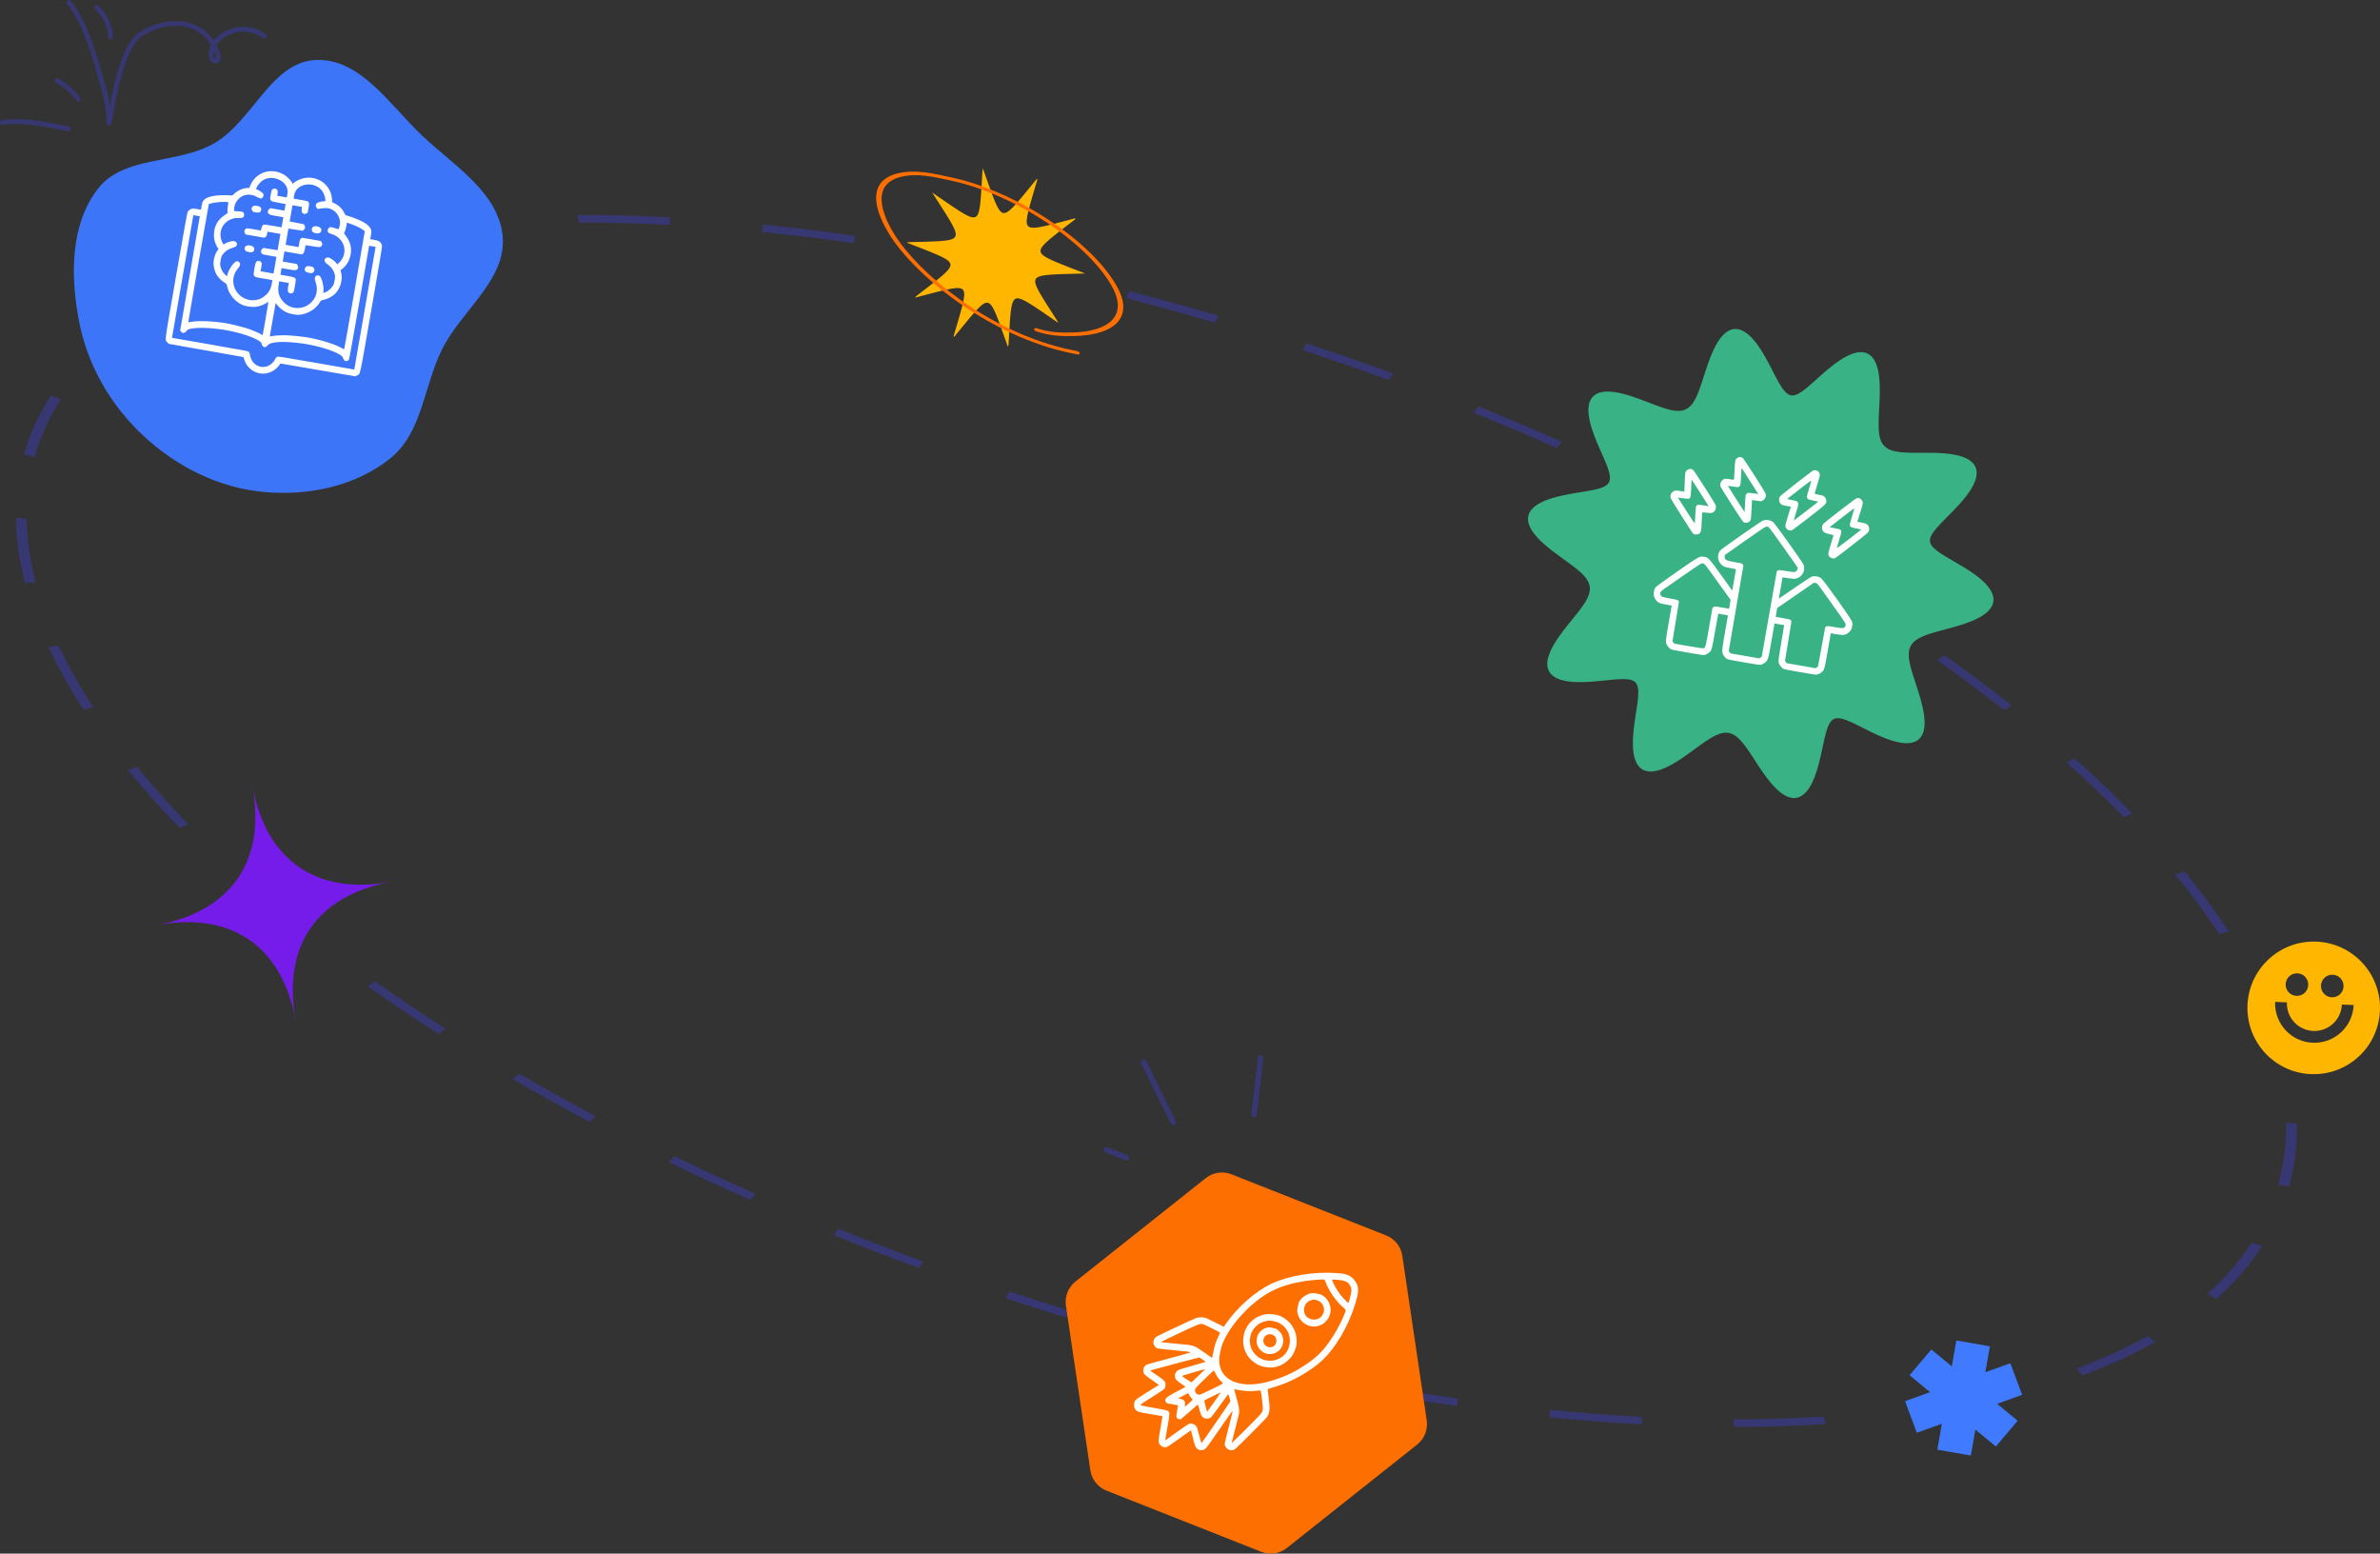 <?xml version="1.0" encoding="UTF-8" standalone="no"?>
<svg
   width="708.506"
   height="462.393"
   viewBox="0 0 708.506 462.393"
   fill="none"
   version="1.1"
   id="svg214"
   xmlns="http://www.w3.org/2000/svg">
  <rect x="0" y="0" width="708.506" height="462.393" fill="#333333" stroke="none"/>
  <path
     d="m 413.147,415.189 c -2.281,-0.396 -4.53,-0.788 -6.776,-1.2 l 0.409,-2.173 c 2.246,0.412 4.465,0.798 6.715,1.19 6.841,1.19 13.731,2.281 20.513,3.267 l -0.225,2.205 c -6.813,-0.991 -13.734,-2.088 -20.636,-3.289 z m -33.976,-6.731 c -8.925,-1.984 -17.976,-4.163 -26.939,-6.478 l 0.749,-2.114 c 8.902,2.304 17.921,4.478 26.789,6.431 z m 82.159,13.367 0.04,-2.238 c 9.235,0.938 18.448,1.635 27.351,2.105 l 0.179,2.254 c -8.968,-0.46 -18.239,-1.189 -27.57,-2.121 z m -135.692,-27.212 c -8.727,-2.576 -17.549,-5.341 -26.225,-8.209 l 1.05,-2.019 c 8.645,2.864 17.409,5.597 26.074,8.162 z m 190.754,30.08 -0.433,-2.254 c 9.206,0.005 18.241,-0.279 26.907,-0.821 l 0.722,2.24 c -8.767,0.568 -17.924,0.83 -27.196,0.835 z m -242.816,-47.273 c -4.268,-1.563 -8.618,-3.204 -12.871,-4.85 -4.196,-1.615 -8.384,-3.272 -12.477,-4.933 l 1.32,-1.928 c 4.065,1.635 8.254,3.291 12.418,4.901 4.254,1.646 8.546,3.256 12.814,4.818 z m 296.598,43.813 -1.044,-2.21 c 8.848,-1.223 17.347,-2.808 25.29,-4.663 l 1.405,2.143 c -8.043,1.881 -16.672,3.487 -25.651,4.73 z m -346.789,-64.09 c -8.195,-3.627 -16.362,-7.421 -24.267,-11.257 l 1.614,-1.79 c 7.878,3.809 15.986,7.571 24.119,11.187 z m -47.898,-23.244 c -7.788,-4.139 -15.49,-8.413 -22.869,-12.718 l 1.876,-1.659 c 7.352,4.278 14.996,8.521 22.757,12.634 z m 444.446,75.427 -1.808,-2.02 c 7.733,-2.84 14.874,-6.108 21.246,-9.704 l 2.221,1.833 c -6.479,3.663 -13.788,6.987 -21.659,9.891 z m -489.36,-101.583 c -7.255,-4.65 -14.362,-9.426 -21.088,-14.199 l 2.163,-1.48 c 6.698,4.747 13.747,9.491 20.944,14.11 z m 529.185,78.884 -2.653,-1.54 c 5.22,-4.638 9.629,-9.719 13.138,-15.107 l 0.17,-0.251 2.976,1.144 -0.174,0.271 c -3.562,5.509 -8.119,10.715 -13.457,15.483 z M 89.452,278.578 c -6.56,-5.176 -12.849,-10.457 -18.729,-15.709 l 2.437,-1.238 c 5.827,5.2 12.088,10.454 18.594,15.578 z m -35.962,-32.172 c -5.574,-5.739 -10.756,-11.539 -15.418,-17.227 l 2.761,-0.901 c 4.607,5.636 9.735,11.383 15.258,17.048 z m 627.921,106.83 -3.18,-0.704 c 0.569,-1.994 1.019,-4.031 1.376,-6.084 0.692,-3.979 1.003,-8.133 0.939,-12.33 l 3.252,0.285 c 0.08,4.287 -0.248,8.545 -0.959,12.629 -0.391,2.069 -0.883,4.163 -1.428,6.204 z M 24.852,211.191 c -4.083,-6.277 -7.596,-12.542 -10.443,-18.626 l 3.061,-0.439 c 2.827,6.016 6.293,12.186 10.298,18.364 z m 652.986,104.006 c -1.604,-6.106 -3.93,-12.444 -6.918,-18.812 l 3.06,-0.439 c 3.032,6.484 5.405,12.917 7.022,19.132 z M 7.421,173.417 c -1.709,-6.598 -2.614,-13.078 -2.708,-19.288 l 3.252,0.286 c 0.086,6.078 0.981,12.427 2.651,18.889 z m 653.199,104.604 c -3.809,-5.842 -8.201,-11.806 -13.072,-17.746 l 2.763,-0.922 c 4.923,6.014 9.365,12.052 13.225,17.967 z m -650.31,-142.015 -3.179,-0.704 c 1.737,-6.15 4.449,-12.065 8.018,-17.616 l 2.976,1.144 c -3.478,5.393 -6.103,11.173 -7.814,17.176 z m 621.949,107.216 c -5.279,-5.429 -11.023,-10.916 -17.101,-16.311 l 2.438,-1.238 c 6.101,5.442 11.9,10.983 17.233,16.464 z m -35.694,-31.889 c -6.309,-4.982 -12.998,-9.965 -19.867,-14.828 l 2.162,-1.48 c 6.927,4.895 13.671,9.931 20.007,14.939 z m -565.3,-107.631 -2.656,-1.519 c 5.224,-4.659 11.308,-8.973 18.105,-12.819 l 2.221,1.833 c -6.652,3.741 -12.591,7.951 -17.669,12.505 z m 524.489,78.693 c -7.058,-4.508 -14.435,-9.006 -21.899,-13.369 l 1.876,-1.659 c 7.526,4.373 14.961,8.904 22.046,13.438 z M 70.157,81.446 l -1.808,-2.019 c 7.431,-2.743 15.533,-5.152 24.078,-7.183 l 1.405,2.143 c -8.407,1.968 -16.379,4.358 -23.675,7.059 z M 511.064,156.407 c -7.615,-4.043 -15.521,-8.051 -23.484,-11.918 l 1.613,-1.791 c 7.994,3.872 15.958,7.912 23.631,11.987 z m -47.608,-23.085 c -8.075,-3.585 -16.388,-7.081 -24.723,-10.452 l 1.319,-1.928 c 8.366,3.376 16.737,6.904 24.844,10.494 z m -344.327,-63.64 -1.044,-2.21 c 8.46,-1.182 17.412,-2.085 26.624,-2.661 l 0.722,2.24 c -9.086,0.577 -17.941,1.475 -26.302,2.631 z m 294.371,43.468 c -8.474,-3.114 -17.125,-6.13 -25.682,-8.956 l 1.05,-2.019 c 8.618,2.838 17.296,5.88 25.802,8.999 z m -241.162,-46.921 -0.433,-2.255 c 8.891,-0.007 18.149,0.245 27.464,0.722 l 0.18,2.254 c -9.25,-0.487 -18.416,-0.723 -27.211,-0.721 z m 189.402,29.824 c -8.789,-2.587 -17.666,-5.037 -26.444,-7.32 l 0.749,-2.114 c 8.84,2.293 17.778,4.755 26.628,7.352 z m -134.841,-26.999 0.04,-2.237 c 9.019,0.9 18.283,2.037 27.544,3.368 l -0.225,2.205 c -9.199,-1.32 -18.401,-2.446 -27.359,-3.336 z m 81.608,13.249 c -9.018,-2.001 -18.126,-3.844 -27.049,-5.483 l 0.41,-2.173 c 8.984,1.649 18.124,3.498 27.203,5.51 z"
     fill="#373773"
     id="path176" />
  <path
     fill-rule="evenodd"
     clip-rule="evenodd"
     d="m 574.536,161.183 0.126,0.499 0.24,0.488 0.345,0.48 0.442,0.478 0.534,0.478 0.617,0.482 0.694,0.489 0.764,0.498 0.826,0.511 0.88,0.525 0.927,0.541 0.963,0.559 0.99,0.578 1.007,0.598 1.014,0.618 1.008,0.639 0.992,0.658 0.963,0.678 0.922,0.695 0.868,0.711 0.804,0.724 0.727,0.734 0.64,0.742 0.544,0.745 0.439,0.746 0.328,0.742 0.212,0.734 0.092,0.723 -0.029,0.708 -0.149,0.688 -0.268,0.667 -0.381,0.642 -0.489,0.616 -0.59,0.586 -0.683,0.557 -0.766,0.526 -0.839,0.496 -0.901,0.465 -0.953,0.437 -0.995,0.408 -1.024,0.381 -1.045,0.358 -1.055,0.335 -1.057,0.315 -1.05,0.299 -1.036,0.285 -1.014,0.273 -0.987,0.264 -0.955,0.259 -0.917,0.256 -0.877,0.256 -0.832,0.258 -0.785,0.264 -0.735,0.271 -0.686,0.282 -0.633,0.294 -0.58,0.308 -0.526,0.326 -0.473,0.345 -0.419,0.366 -0.366,0.388 -0.313,0.414 -0.26,0.44 -0.209,0.468 -0.159,0.498 -0.109,0.53 -0.061,0.562 -0.015,0.596 0.03,0.631 0.072,0.666 0.113,0.703 0.151,0.74 0.187,0.777 0.219,0.814 0.247,0.85 0.273,0.886 0.293,0.919 0.31,0.951 0.321,0.981 0.327,1.008 0.327,1.03 0.321,1.048 0.308,1.061 0.289,1.069 0.261,1.07 0.228,1.064 0.187,1.05 0.139,1.028 0.083,0.998 0.022,0.96 -0.045,0.912 -0.119,0.856 -0.195,0.793 -0.275,0.721 -0.357,0.643 -0.44,0.56 -0.523,0.471 -0.604,0.38 -0.681,0.286 -0.755,0.192 -0.823,0.1 -0.884,0.01 -0.939,-0.077 -0.986,-0.157 -1.025,-0.232 -1.054,-0.299 -1.076,-0.358 -1.09,-0.408 -1.094,-0.448 -1.092,-0.481 -1.082,-0.501 -1.065,-0.514 -1.043,-0.517 -1.016,-0.511 -0.983,-0.494 -0.947,-0.471 -0.906,-0.439 -0.865,-0.398 -0.819,-0.351 -0.773,-0.294 -0.725,-0.232 -0.675,-0.161 -0.625,-0.082 -0.573,0.004 -0.522,0.098 -0.47,0.203 -0.419,0.31 -0.376,0.412 -0.339,0.509 -0.307,0.598 -0.282,0.683 -0.261,0.762 -0.246,0.835 -0.235,0.902 -0.229,0.963 -0.227,1.017 -0.23,1.062 -0.236,1.101 -0.248,1.129 -0.263,1.148 -0.282,1.157 -0.303,1.154 -0.329,1.141 -0.357,1.115 -0.386,1.077 -0.418,1.028 -0.452,0.966 -0.485,0.892 -0.519,0.809 -0.552,0.715 -0.584,0.613 -0.614,0.504 -0.642,0.389 -0.667,0.271 -0.689,0.151 -0.707,0.03 -0.721,-0.087 -0.732,-0.202 -0.738,-0.312 -0.74,-0.413 -0.74,-0.508 -0.736,-0.594 -0.727,-0.669 -0.718,-0.734 -0.705,-0.789 -0.69,-0.833 -0.674,-0.866 -0.657,-0.89 -0.639,-0.904 -0.62,-0.908 -0.603,-0.904 -0.584,-0.892 -0.568,-0.874 -0.551,-0.848 -0.536,-0.816 -0.523,-0.781 -0.51,-0.74 -0.5,-0.697 -0.49,-0.649 -0.483,-0.598 -0.478,-0.547 -0.474,-0.493 -0.473,-0.438 -0.472,-0.381 -0.475,-0.324 -0.479,-0.266 -0.485,-0.208 -0.493,-0.15 -0.502,-0.093 -0.514,-0.035 -0.528,0.023 -0.542,0.078 -0.56,0.134 -0.577,0.188 -0.598,0.241 -0.619,0.292 -0.641,0.341 -0.665,0.388 -0.69,0.432 -0.715,0.473 -0.741,0.51 -0.766,0.544 -0.793,0.572 -0.817,0.596 -0.842,0.614 -0.864,0.625 -0.886,0.63 -0.903,0.628 -0.919,0.616 -0.931,0.597 -0.939,0.57 -0.942,0.532 -0.939,0.485 -0.932,0.43 -0.918,0.365 -0.899,0.292 -0.872,0.21 -0.839,0.122 -0.8,0.027 -0.755,-0.073 -0.705,-0.176 -0.649,-0.282 -0.589,-0.387 -0.526,-0.491 -0.461,-0.594 -0.394,-0.69 -0.326,-0.782 -0.261,-0.865 -0.196,-0.942 -0.134,-1.007 -0.078,-1.064 -0.024,-1.109 0.023,-1.145 0.065,-1.169 0.099,-1.183 0.128,-1.187 0.15,-1.181 0.163,-1.166 0.171,-1.143 0.171,-1.113 0.164,-1.074 0.15,-1.03 0.129,-0.981 0.102,-0.927 0.067,-0.867 0.027,-0.804 -0.02,-0.738 -0.075,-0.668 -0.136,-0.595 -0.205,-0.518 -0.282,-0.439 -0.367,-0.356 -0.453,-0.278 -0.536,-0.207 -0.613,-0.145 -0.689,-0.09 -0.76,-0.041 h -0.828 l -0.891,0.036 -0.95,0.064 -1.004,0.087 -1.053,0.103 -1.095,0.112 -1.131,0.115 -1.159,0.111 -1.179,0.1 -1.19,0.084 -1.191,0.059 -1.182,0.029 -1.163,-0.007 -1.133,-0.05 -1.091,-0.097 -1.04,-0.149 -0.976,-0.204 -0.904,-0.264 -0.823,-0.325 -0.732,-0.387 -0.636,-0.449 -0.533,-0.511 -0.428,-0.57 -0.32,-0.628 -0.211,-0.68 -0.103,-0.729 v -0.772 l 0.101,-0.81 0.196,-0.843 0.283,-0.868 0.363,-0.889 0.434,-0.903 0.497,-0.912 0.549,-0.914 0.593,-0.913 0.626,-0.906 0.65,-0.896 0.667,-0.882 0.673,-0.865 0.673,-0.845 0.664,-0.825 0.649,-0.802 0.629,-0.778 0.601,-0.754 0.57,-0.73 0.534,-0.706 0.494,-0.682 0.451,-0.66 0.404,-0.637 0.356,-0.616 0.305,-0.597 0.252,-0.579 0.198,-0.562 0.142,-0.547 0.087,-0.533 0.028,-0.522 -0.028,-0.512 -0.088,-0.504 -0.145,-0.498 -0.204,-0.493 -0.262,-0.491 -0.319,-0.491 -0.377,-0.492 -0.432,-0.495 -0.487,-0.5 -0.541,-0.507 -0.591,-0.516 -0.64,-0.526 -0.685,-0.538 -0.728,-0.552 -0.767,-0.566 -0.8,-0.582 -0.828,-0.599 -0.851,-0.617 -0.866,-0.635 -0.875,-0.654 -0.875,-0.671 -0.866,-0.69 -0.849,-0.706 -0.821,-0.722 -0.783,-0.736 -0.735,-0.747 -0.675,-0.756 -0.607,-0.762 -0.527,-0.765 -0.439,-0.763 -0.341,-0.759 -0.237,-0.749 -0.127,-0.736 -0.011,-0.718 0.107,-0.696 0.226,-0.671 0.345,-0.643 0.46,-0.61 0.572,-0.576 0.677,-0.54 0.775,-0.502 0.863,-0.465 0.942,-0.427 1.009,-0.389 1.066,-0.355 1.109,-0.32 1.141,-0.29 1.161,-0.262 1.17,-0.237 1.168,-0.216 1.154,-0.2 1.131,-0.187 1.099,-0.179 1.057,-0.176 1.009,-0.177 0.954,-0.182 0.89,-0.194 0.822,-0.209 0.748,-0.231 0.668,-0.257 0.583,-0.289 0.493,-0.326 0.397,-0.371 0.295,-0.422 0.19,-0.478 0.092,-0.536 0.003,-0.592 -0.078,-0.647 -0.151,-0.701 -0.217,-0.753 -0.275,-0.804 -0.325,-0.853 -0.369,-0.899 -0.404,-0.942 -0.431,-0.983 -0.451,-1.018 -0.461,-1.05 -0.464,-1.076 -0.456,-1.097 -0.44,-1.109 -0.415,-1.116 -0.381,-1.114 -0.336,-1.104 -0.285,-1.085 -0.224,-1.058 -0.156,-1.021 -0.081,-0.976 -0.001,-0.922 0.084,-0.861 0.171,-0.793 0.261,-0.718 0.352,-0.638 0.439,-0.554 0.527,-0.469 0.609,-0.381 0.686,-0.295 0.758,-0.21 0.823,-0.126 0.88,-0.049 0.93,0.025 0.97,0.093 1.003,0.153 1.028,0.208 1.044,0.255 1.053,0.294 1.056,0.325 1.05,0.349 1.041,0.366 1.025,0.376 1.005,0.378 0.981,0.376 0.953,0.366 0.925,0.351 0.892,0.332 0.859,0.308 0.825,0.28 0.789,0.248 0.755,0.212 0.719,0.175 0.685,0.134 0.65,0.091 0.617,0.045 0.585,-10e-4 0.554,-0.05 0.524,-0.1 0.496,-0.151 0.469,-0.203 0.444,-0.257 0.421,-0.31 0.4,-0.365 0.379,-0.419 0.363,-0.474 0.346,-0.528 0.333,-0.583 0.322,-0.636 0.312,-0.687 0.306,-0.739 0.302,-0.787 0.299,-0.834 0.3,-0.877 0.303,-0.917 0.309,-0.952 0.317,-0.982 0.327,-1.008 0.341,-1.025 0.357,-1.037 0.375,-1.04 0.395,-1.034 0.417,-1.019 0.441,-0.995 0.466,-0.958 0.493,-0.913 0.519,-0.856 0.547,-0.789 0.573,-0.71 0.599,-0.623 0.624,-0.526 0.647,-0.42 0.667,-0.31 0.685,-0.193 0.7,-0.072 0.712,0.048 0.719,0.17 0.724,0.289 0.724,0.404 0.722,0.513 0.714,0.615 0.705,0.708 0.693,0.79 0.677,0.862 0.66,0.923 0.641,0.971 0.622,1.006 0.601,1.03 0.58,1.042 0.56,1.043 0.54,1.031 0.521,1.009 0.504,0.978 0.489,0.937 0.476,0.887 0.465,0.83 0.457,0.765 0.452,0.692 0.45,0.612 0.452,0.526 0.457,0.433 0.466,0.334 0.481,0.226 0.499,0.11 0.522,-0.005 0.546,-0.113 0.573,-0.213 0.601,-0.304 0.63,-0.388 0.659,-0.463 0.69,-0.532 0.721,-0.593 0.751,-0.645 0.782,-0.689 0.81,-0.725 0.839,-0.751 0.864,-0.768 0.888,-0.774 0.908,-0.77 0.924,-0.756 0.937,-0.729 0.944,-0.692 0.946,-0.644 0.942,-0.585 0.933,-0.516 0.917,-0.436 0.895,-0.348 0.867,-0.253 0.832,-0.152 0.793,-0.046 0.747,0.064 0.699,0.174 0.645,0.283 0.589,0.392 0.532,0.496 0.472,0.594 0.414,0.687 0.356,0.771 0.299,0.846 0.246,0.913 0.195,0.969 0.148,1.016 0.107,1.053 0.068,1.08 0.036,1.097 0.008,1.106 -0.015,1.107 -0.032,1.099 -0.044,1.086 -0.051,1.065 -0.054,1.04 -0.053,1.01 -0.046,0.975 -0.036,0.939 -0.022,0.898 -0.005,0.857 0.015,0.812 0.039,0.769 0.066,0.722 0.094,0.677 0.125,0.632 0.159,0.585 0.194,0.541 0.231,0.497 0.271,0.453 0.31,0.411 0.353,0.369 0.396,0.33 0.44,0.292 0.486,0.255 0.531,0.22 0.579,0.187 0.625,0.156 0.673,0.128 0.72,0.1 0.766,0.077 0.812,0.056 0.857,0.038 0.9,0.022 0.94,0.011 0.978,0.003 1.011,-0.002 1.042,-0.002 1.068,0.002 1.086,0.011 1.1,0.024 1.106,0.041 1.104,0.065 1.094,0.091 1.074,0.124 1.046,0.159 1.006,0.201 0.957,0.245 0.897,0.292 0.829,0.343 0.75,0.395 0.662,0.449 0.567,0.504 0.466,0.557 0.359,0.609 0.248,0.66 0.135,0.708 0.023,0.751 -0.088,0.79 -0.196,0.825 -0.299,0.853 -0.396,0.877 -0.483,0.894 -0.564,0.906 -0.633,0.912 -0.692,0.913 -0.74,0.908 -0.776,0.898 -0.802,0.885 -0.815,0.867 -0.817,0.848 -0.81,0.824 -0.792,0.799 -0.764,0.773 -0.726,0.745 -0.681,0.717 -0.626,0.69 -0.564,0.661 -0.494,0.635 -0.417,0.609 -0.331,0.584 -0.239,0.56 -0.138,0.54 -0.028,0.521 z"
     fill="#39b385"
     id="path178" />
  <path
     fill-rule="evenodd"
     clip-rule="evenodd"
     d="m 517.639,136.071 c -0.141,0.03 -0.425,0.196 -0.629,0.368 -0.47,0.395 -0.509,0.614 -0.644,3.582 -0.057,1.267 -0.124,2.421 -0.149,2.564 -0.043,0.254 -0.075,0.255 -1.298,0.042 -1.109,-0.193 -1.303,-0.196 -1.685,-0.025 -0.934,0.418 -1.396,1.521 -0.983,2.346 0.478,0.956 6.445,10.219 6.692,10.388 0.671,0.459 1.596,0.291 2.067,-0.375 0.256,-0.363 0.272,-0.495 0.399,-3.203 0.072,-1.554 0.137,-2.858 0.144,-2.899 0.007,-0.04 0.603,0.029 1.324,0.155 1.17,0.203 1.358,0.207 1.738,0.034 0.835,-0.38 1.269,-1.315 0.991,-2.136 -0.201,-0.595 -6.41,-10.305 -6.758,-10.57 -0.331,-0.251 -0.808,-0.358 -1.209,-0.271 z m 22.214,3.932 c -0.498,0.168 -9.685,7.343 -9.965,7.783 -0.324,0.508 -0.371,0.876 -0.187,1.472 0.257,0.833 0.604,1.047 2.128,1.313 l 1.309,0.228 -0.142,0.422 c -0.078,0.232 -0.46,1.479 -0.85,2.772 -0.636,2.11 -0.698,2.394 -0.611,2.779 0.174,0.768 1.051,1.281 1.838,1.075 0.175,-0.046 2.484,-1.765 5.132,-3.82 5.185,-4.026 5.261,-4.1 5.173,-5.062 -0.041,-0.46 -0.375,-1.015 -0.806,-1.341 -0.127,-0.096 -0.775,-0.268 -1.451,-0.386 -1.188,-0.207 -1.219,-0.219 -1.174,-0.472 0.025,-0.143 0.351,-1.252 0.725,-2.464 0.374,-1.212 0.718,-2.418 0.764,-2.679 0.183,-1.047 -0.877,-1.959 -1.883,-1.62 z m -18.733,3.406 2.287,3.613 -1.496,-0.201 c -1.383,-0.186 -1.523,-0.183 -1.844,0.028 -0.434,0.286 -0.46,0.429 -0.591,3.299 -0.057,1.234 -0.116,2.253 -0.131,2.264 -0.015,0.011 -1.144,-1.739 -2.507,-3.889 l -2.48,-3.909 1.521,0.205 c 0.837,0.113 1.594,0.174 1.683,0.136 0.089,-0.038 0.263,-0.203 0.388,-0.367 0.202,-0.267 0.237,-0.535 0.33,-2.584 0.057,-1.258 0.122,-2.389 0.143,-2.515 0.05,-0.289 -0.167,-0.604 2.697,3.92 z m 17.378,2.184 c -0.583,1.886 -0.65,2.184 -0.554,2.486 0.059,0.19 0.166,0.398 0.237,0.464 0.07,0.065 0.804,0.263 1.629,0.44 l 1.501,0.32 -3.654,2.842 c -2.009,1.563 -3.665,2.825 -3.679,2.806 -0.014,-0.02 0.279,-1.025 0.652,-2.233 0.832,-2.7 0.838,-2.733 0.564,-3.192 -0.217,-0.365 -0.252,-0.379 -1.717,-0.693 l -1.496,-0.319 3.607,-2.81 c 2.976,-2.319 3.603,-2.761 3.589,-2.531 -0.009,0.153 -0.315,1.242 -0.679,2.42 z m -35.809,-5.946 c -0.239,0.079 -0.564,0.316 -0.724,0.525 -0.287,0.377 -0.292,0.411 -0.41,2.836 -0.066,1.35 -0.123,2.654 -0.127,2.899 l -0.008,0.445 -1.236,-0.215 c -1.045,-0.182 -1.31,-0.189 -1.714,-0.046 -0.87,0.308 -1.363,1.203 -1.147,2.083 0.109,0.448 6.355,10.338 6.71,10.627 0.565,0.459 1.583,0.357 2.064,-0.207 0.321,-0.377 0.359,-0.643 0.482,-3.365 0.058,-1.267 0.124,-2.415 0.147,-2.549 0.04,-0.232 0.112,-0.237 1.297,-0.08 1.403,0.185 1.878,0.091 2.377,-0.472 0.376,-0.423 0.535,-1.319 0.325,-1.835 -0.28,-0.686 -6.355,-10.15 -6.691,-10.423 -0.418,-0.339 -0.802,-0.403 -1.345,-0.223 z m 49.945,8.679 c -0.409,0.145 -9.333,7.006 -9.821,7.55 -0.372,0.415 -0.525,1.312 -0.314,1.837 0.28,0.698 0.695,0.947 2.078,1.247 1.168,0.253 1.235,0.281 1.194,0.513 -0.024,0.135 -0.349,1.237 -0.723,2.449 -0.797,2.582 -0.852,2.845 -0.698,3.336 0.21,0.666 1.197,1.129 1.887,0.886 0.437,-0.154 9.66,-7.354 9.909,-7.736 0.506,-0.774 0.34,-1.824 -0.373,-2.36 -0.339,-0.254 -0.641,-0.351 -1.643,-0.525 l -1.228,-0.214 0.143,-0.421 c 0.079,-0.232 0.466,-1.48 0.859,-2.772 0.708,-2.323 0.715,-2.356 0.572,-2.808 -0.156,-0.495 -0.69,-0.99 -1.156,-1.071 -0.161,-0.028 -0.469,0.012 -0.686,0.089 z m -46.471,-1.595 2.488,3.916 -1.432,-0.22 c -1.768,-0.271 -1.912,-0.264 -2.199,0.114 -0.208,0.274 -0.24,0.525 -0.334,2.59 -0.057,1.257 -0.124,2.404 -0.149,2.548 -0.034,0.194 -0.693,-0.755 -2.539,-3.657 l -2.494,-3.919 1.504,0.199 c 0.828,0.11 1.596,0.173 1.707,0.142 0.111,-0.032 0.294,-0.177 0.409,-0.323 0.178,-0.228 0.222,-0.576 0.315,-2.469 0.06,-1.213 0.106,-2.352 0.103,-2.533 -0.003,-0.181 0.025,-0.323 0.064,-0.316 0.038,0.006 1.188,1.774 2.557,3.928 z m 45.17,6.97 c -0.621,2.034 -0.716,2.443 -0.629,2.707 0.057,0.171 0.179,0.365 0.273,0.433 0.094,0.067 0.838,0.266 1.654,0.442 l 1.483,0.321 -3.671,2.847 c -2.718,2.108 -3.659,2.779 -3.625,2.585 0.026,-0.144 0.35,-1.247 0.721,-2.45 0.609,-1.975 0.663,-2.222 0.56,-2.55 -0.142,-0.453 -0.276,-0.508 -2.031,-0.85 l -1.422,-0.276 3.673,-2.853 c 2.021,-1.569 3.69,-2.831 3.71,-2.803 0.019,0.028 -0.294,1.129 -0.696,2.447 z m -25.828,1.05 c -0.249,0.047 -0.623,0.157 -0.832,0.245 -0.208,0.088 -3.059,2.025 -6.335,4.307 -3.948,2.748 -6.071,4.299 -6.296,4.599 -1.029,1.371 -0.719,3.322 0.698,4.394 0.498,0.376 0.677,0.436 2.293,0.766 l 1.753,0.357 -0.553,3.177 -0.552,3.177 -3.312,-4.608 c -3.658,-5.09 -3.781,-5.222 -5.056,-5.445 -1.348,-0.235 -1.367,-0.225 -7.995,4.381 -3.572,2.481 -6.158,4.359 -6.402,4.646 -0.347,0.409 -0.432,0.613 -0.56,1.349 -0.13,0.746 -0.118,0.963 0.087,1.556 0.242,0.705 0.81,1.395 1.455,1.77 0.201,0.116 1.052,0.326 2.047,0.505 l 1.702,0.305 -0.881,5.065 c -0.99,5.688 -1.002,5.911 -0.394,6.876 0.186,0.295 0.529,0.687 0.764,0.87 0.418,0.327 0.517,0.349 5.22,1.168 4.713,0.819 4.803,0.831 5.311,0.663 0.285,-0.094 0.722,-0.336 0.972,-0.537 0.923,-0.744 0.875,-0.585 1.927,-6.409 l 0.954,-5.282 1.439,0.25 1.439,0.25 -0.882,5.065 c -0.984,5.659 -0.995,5.844 -0.405,6.838 0.183,0.31 0.529,0.716 0.768,0.902 0.428,0.335 0.499,0.351 5.228,1.174 4.728,0.823 4.801,0.832 5.317,0.661 0.288,-0.095 0.75,-0.36 1.028,-0.59 0.89,-0.736 0.942,-0.914 1.927,-6.573 l 0.881,-5.065 1.439,0.25 1.438,0.251 -0.885,5.294 c -0.977,5.837 -0.968,5.671 -0.351,6.683 0.167,0.274 0.497,0.649 0.733,0.833 0.422,0.33 0.511,0.35 5.223,1.17 4.704,0.818 4.804,0.831 5.308,0.664 0.283,-0.093 0.739,-0.346 1.013,-0.561 0.899,-0.703 0.962,-0.917 1.952,-6.605 l 0.881,-5.065 1.596,0.278 c 1.976,0.344 2.6,0.295 3.425,-0.27 0.836,-0.572 1.167,-1.08 1.342,-2.057 0.11,-0.619 0.103,-0.947 -0.03,-1.403 -0.259,-0.883 -8.505,-12.446 -9.249,-12.968 -0.689,-0.485 -1.792,-0.694 -2.579,-0.49 -0.386,0.101 -1.927,1.092 -5.26,3.384 l -4.714,3.242 0.553,-3.179 0.553,-3.178 1.771,0.254 c 1.542,0.222 1.848,0.233 2.368,0.086 1.749,-0.495 2.751,-2.409 2.127,-4.064 -0.314,-0.834 -8.501,-12.3 -9.108,-12.756 -0.58,-0.436 -1.666,-0.719 -2.301,-0.6 z m 1.105,2.237 c 0.185,0.131 2.198,2.888 4.473,6.128 l 4.138,5.89 -0.147,0.424 c -0.081,0.233 -0.302,0.534 -0.493,0.668 -0.345,0.243 -0.352,0.243 -2.706,-0.128 -2.266,-0.358 -2.371,-0.364 -2.647,-0.157 l -0.286,0.215 -2.248,12.743 -2.249,12.743 -0.372,0.222 -0.373,0.223 -4.261,-0.741 -4.262,-0.742 -0.275,-0.335 -0.276,-0.336 2.187,-12.753 2.188,-12.753 -0.203,-0.309 c -0.198,-0.302 -0.261,-0.32 -2.324,-0.679 -2.688,-0.467 -3.054,-0.667 -3.043,-1.659 l 0.005,-0.436 5.882,-4.145 c 3.235,-2.28 6.053,-4.196 6.262,-4.258 0.481,-0.141 0.615,-0.119 1.03,0.175 z m -15.286,16.172 3.873,5.394 -0.229,1.313 -0.228,1.314 -2.143,-0.373 c -2.12,-0.369 -2.146,-0.37 -2.475,-0.138 l -0.333,0.234 -0.977,5.616 c -1.04,5.979 -1.107,6.231 -1.695,6.425 -0.169,0.056 -1.672,-0.162 -4.473,-0.649 l -4.217,-0.734 -0.276,-0.335 -0.276,-0.336 0.972,-5.925 0.971,-5.926 -0.234,-0.268 c -0.212,-0.243 -0.44,-0.304 -2.422,-0.649 -2.384,-0.415 -2.694,-0.54 -2.853,-1.148 -0.175,-0.673 -0.038,-0.881 1.142,-1.737 0.618,-0.449 3.354,-2.351 6.08,-4.227 4.917,-3.386 4.96,-3.412 5.439,-3.329 0.479,0.084 0.505,0.116 4.354,5.478 z m 31.384,2.852 c 5.389,7.517 6.743,9.483 6.757,9.815 0.009,0.188 -0.076,0.486 -0.187,0.662 -0.359,0.567 -0.676,0.584 -3.098,0.162 -1.982,-0.345 -2.217,-0.364 -2.499,-0.207 l -0.311,0.173 -1.087,5.906 -1.087,5.905 -0.373,0.223 -0.373,0.222 -4.261,-0.741 -4.261,-0.741 -0.276,-0.336 -0.276,-0.335 0.972,-5.926 0.971,-5.925 -0.234,-0.268 c -0.212,-0.243 -0.439,-0.305 -2.359,-0.638 l -2.124,-0.37 0.228,-1.313 0.229,-1.313 5.467,-3.77 5.467,-3.769 0.492,0.085 c 0.483,0.084 0.527,0.134 2.223,2.499 z"
     fill="#ffffff"
     id="path180" />
  <path
     fill-rule="evenodd"
     clip-rule="evenodd"
     d="m 29.111,56.229 c -8.198,10.645 -8.123,25.7 -5.677,38.909 2.466,13.31 9.378,25.382 19.292,34.594 9.916,9.214 22.438,15.481 35.918,16.704 13.23,1.2 27.209,-1.71 37.565,-10.036 9.614,-7.731 9.92,-21.608 15.485,-32.619 5.857,-11.588 19.163,-20.575 17.934,-33.499 -1.24,-13.043 -14.443,-20.925 -23.963,-29.922 -9.617,-9.089 -18.287,-22.977 -31.512,-22.509 -13.324,0.472 -18.736,17.92 -30.221,24.696 -11.011,6.497 -27.02,3.551 -34.822,13.682 z"
     fill="#3c75f7"
     id="path182" />
  <path
     fill-rule="evenodd"
     clip-rule="evenodd"
     d="m 80.441,50.946 c -2.576,0.117 -4.87,1.743 -5.899,4.183 l -0.332,0.785 -0.666,0.037 c -1.286,0.071 -2.746,0.722 -3.79,1.692 l -0.57,0.529 -1.115,-0.046 c -4.033,-0.167 -6.68,0.39 -7.524,1.582 -0.268,0.378 -0.368,0.68 -0.526,1.585 l -0.194,1.119 -1.139,-0.198 c -0.715,-0.124 -1.285,-0.163 -1.532,-0.103 -0.475,0.116 -1.054,0.543 -1.296,0.957 -0.122,0.21 -1.176,6.049 -3.416,18.924 -3.633,20.879 -3.388,19.012 -2.606,19.911 l 0.374,0.431 11.138,1.97 11.138,1.97 0.248,0.805 c 0.737,2.391 2.99,4.093 5.468,4.131 1.833,0.028 3.693,-0.883 4.791,-2.347 l 0.505,-0.673 11.148,1.907 11.149,1.908 0.498,-0.279 c 1.04,-0.583 0.64,1.257 4.272,-19.622 2.241,-12.875 3.22,-18.726 3.176,-18.966 -0.088,-0.471 -0.488,-1.069 -0.896,-1.339 -0.212,-0.14 -0.762,-0.296 -1.477,-0.421 l -1.139,-0.198 0.195,-1.119 c 0.157,-0.906 0.165,-1.224 0.041,-1.67 -0.392,-1.408 -2.696,-2.825 -6.548,-4.03 l -1.065,-0.333 -0.358,-0.69 c -0.654,-1.262 -1.667,-2.243 -2.916,-2.821 l -0.695,-0.322 -0.047,-0.845 c -0.279,-5.106 -5.755,-8.059 -10.363,-5.589 -0.418,0.224 -0.891,0.532 -1.053,0.685 l -0.293,0.278 -0.182,-0.361 c -0.277,-0.548 -1.259,-1.585 -1.998,-2.109 -1.256,-0.89 -2.942,-1.38 -4.506,-1.309 z m 2.184,2.348 c 1.467,0.549 2.516,1.571 2.85,2.777 0.215,0.773 0.215,1.067 0.004,2.146 l -0.107,0.547 -1.419,-0.247 -1.419,-0.247 0.102,-0.585 c 0.16,-0.919 -0.088,-1.425 -0.76,-1.549 -0.248,-0.046 -0.483,0.01 -0.701,0.166 -0.311,0.223 -0.34,0.304 -0.567,1.606 -0.23,1.325 -0.23,1.383 0.006,1.702 0.237,0.322 0.301,0.342 2.329,0.731 l 2.085,0.4 -0.17,0.975 -0.169,0.975 -2.085,-0.363 -2.085,-0.363 -0.352,0.252 c -0.383,0.275 -0.55,0.817 -0.364,1.181 0.231,0.449 0.539,0.559 2.55,0.909 l 1.994,0.347 -0.261,1.502 -0.262,1.502 -2.583,-0.446 c -1.939,-0.335 -2.638,-0.417 -2.804,-0.329 -0.306,0.162 -0.55,0.615 -0.655,1.219 l -0.089,0.512 -2.105,-0.366 c -2.084,-0.362 -2.109,-0.364 -2.434,-0.131 -0.45,0.323 -0.545,0.904 -0.219,1.345 l 0.244,0.331 2.763,0.481 2.763,0.481 0.342,-0.229 c 0.292,-0.195 0.359,-0.328 0.459,-0.902 l 0.117,-0.673 1.93,0.336 1.93,0.336 -0.421,2.419 -0.421,2.419 -2.116,-0.331 -2.117,-0.331 -0.33,0.277 c -0.432,0.361 -0.518,0.87 -0.221,1.299 0.227,0.329 0.251,0.336 2.335,0.698 l 2.105,0.366 -0.432,2.484 -0.432,2.484 -1.93,-0.336 -1.93,-0.336 0.207,-1.193 c 0.193,-1.107 0.192,-1.215 -0.017,-1.498 -0.251,-0.34 -0.742,-0.488 -1.153,-0.348 -0.429,0.145 -0.651,0.756 -0.915,2.515 -0.238,1.595 -0.238,1.607 0.03,1.939 0.268,0.332 0.289,0.337 2.818,0.777 l 2.548,0.443 -0.094,0.608 c -0.233,1.496 -0.595,2.396 -1.331,3.309 -0.48,0.595 -1.606,1.424 -2.292,1.686 -3.654,1.398 -7.609,-1.087 -7.914,-4.973 -0.123,-1.559 0.366,-2.919 1.548,-4.313 0.529,-0.623 0.614,-1.224 0.229,-1.636 -0.424,-0.454 -0.992,-0.379 -1.556,0.206 -0.952,0.988 -1.835,2.589 -2.023,3.665 l -0.051,0.296 -0.423,-0.322 c -0.638,-0.486 -1.234,-1.437 -1.486,-2.371 -0.206,-0.766 -0.209,-0.934 -0.024,-1.992 0.176,-1.013 0.252,-1.23 0.622,-1.766 0.649,-0.941 1.654,-1.636 2.868,-1.985 1.031,-0.296 1.283,-0.491 1.383,-1.067 0.068,-0.392 -0.365,-0.883 -0.853,-0.968 -0.531,-0.092 -1.975,0.305 -2.662,0.733 l -0.492,0.306 -0.215,-0.385 c -1.492,-2.675 -0.471,-5.857 2.269,-7.07 0.869,-0.385 1.564,-0.506 2.603,-0.457 0.612,0.029 0.937,-0.015 1.133,-0.155 0.388,-0.278 0.476,-0.908 0.189,-1.356 -0.215,-0.337 -0.263,-0.356 -1.089,-0.431 -0.474,-0.043 -1.055,-0.08 -1.289,-0.082 -0.409,-0.002 -0.427,-0.019 -0.443,-0.404 -0.089,-2.168 1.665,-4.236 3.814,-4.498 0.86,-0.105 2.076,0.141 2.781,0.562 0.321,0.191 0.788,0.41 1.039,0.485 0.398,0.119 0.496,0.102 0.755,-0.135 0.401,-0.366 0.487,-0.927 0.202,-1.313 -0.226,-0.306 -1.512,-1.104 -1.896,-1.175 -0.173,-0.032 -0.184,-0.098 -0.069,-0.401 0.257,-0.672 1.07,-1.691 1.722,-2.158 1.306,-0.936 2.96,-1.123 4.579,-0.517 z m 11.218,1.958 c 0.88,0.355 1.633,0.945 2.137,1.675 0.453,0.656 0.881,1.896 0.894,2.596 0.007,0.358 -0.007,0.367 -0.594,0.402 -1.01,0.059 -1.888,0.364 -2.121,0.738 -0.259,0.415 -0.201,0.851 0.168,1.246 l 0.269,0.29 1.134,-0.182 c 1.34,-0.215 2.281,-0.098 3.199,0.399 1.92,1.039 2.806,3.465 1.996,5.463 -0.145,0.356 -0.168,0.366 -0.553,0.231 -0.221,-0.078 -0.78,-0.239 -1.242,-0.359 -0.803,-0.208 -0.854,-0.206 -1.17,0.038 -0.421,0.325 -0.551,0.948 -0.28,1.341 0.137,0.198 0.428,0.35 1.013,0.529 0.996,0.304 1.609,0.653 2.296,1.309 2.17,2.068 2.056,5.407 -0.252,7.421 l -0.332,0.29 -0.36,-0.455 c -0.501,-0.634 -1.727,-1.496 -2.258,-1.589 -0.488,-0.085 -1.061,0.231 -1.13,0.623 -0.1,0.576 0.072,0.844 0.942,1.472 1.025,0.738 1.736,1.732 2.029,2.837 0.167,0.63 0.165,0.86 -0.011,1.873 -0.184,1.058 -0.243,1.215 -0.696,1.867 -0.553,0.794 -1.434,1.488 -2.199,1.73 l -0.507,0.161 0.051,-0.296 c 0.188,-1.076 -0.103,-2.881 -0.666,-4.133 -0.333,-0.741 -0.842,-1.004 -1.395,-0.719 -0.5,0.258 -0.624,0.852 -0.337,1.617 1.019,2.714 0.348,5.227 -1.836,6.871 -2.269,1.708 -5.533,1.476 -7.501,-0.533 -1.541,-1.575 -1.983,-3.233 -1.513,-5.674 l 0.116,-0.605 1.419,0.247 1.42,0.247 -0.182,1.045 c -0.211,1.211 -0.125,1.669 0.364,1.944 0.395,0.223 0.807,0.163 1.127,-0.163 0.185,-0.189 0.284,-0.564 0.536,-2.027 0.211,-1.228 0.275,-1.86 0.202,-2.002 -0.231,-0.449 -0.539,-0.559 -2.55,-0.909 l -1.994,-0.347 0.171,-0.982 0.171,-0.982 1.994,0.347 c 2.01,0.35 2.338,0.35 2.707,0.005 0.298,-0.279 0.324,-0.846 0.056,-1.234 l -0.246,-0.356 -2.085,-0.363 -2.085,-0.363 0.262,-1.502 0.261,-1.502 2.591,0.451 2.591,0.451 0.328,-0.25 c 0.292,-0.223 0.352,-0.371 0.564,-1.382 l 0.237,-1.132 2.087,0.326 c 2.029,0.317 2.096,0.32 2.428,0.097 0.455,-0.306 0.562,-0.884 0.248,-1.34 l -0.229,-0.332 -2.792,-0.486 -2.792,-0.486 -0.328,0.235 c -0.304,0.218 -0.342,0.317 -0.53,1.395 l -0.202,1.16 -1.929,-0.336 -1.93,-0.336 0.42,-2.417 0.421,-2.417 2.116,0.329 2.117,0.329 0.33,-0.277 c 0.185,-0.154 0.356,-0.424 0.389,-0.61 0.032,-0.186 -0.038,-0.498 -0.16,-0.705 l -0.217,-0.372 -2.104,-0.405 -2.103,-0.405 0.42,-2.417 0.421,-2.417 1.405,0.245 1.406,0.244 -0.072,0.706 c -0.081,0.797 0.08,1.148 0.625,1.361 0.265,0.103 0.424,0.079 0.751,-0.115 l 0.415,-0.246 0.24,-1.381 c 0.229,-1.312 0.229,-1.398 0.011,-1.713 -0.227,-0.329 -0.25,-0.336 -2.334,-0.698 l -2.106,-0.366 0.084,-0.551 c 0.166,-1.087 0.266,-1.363 0.728,-2.018 1.078,-1.525 3.603,-2.109 5.616,-1.298 z m -18.471,6.1 c -0.512,0.312 -0.618,0.956 -0.235,1.43 0.251,0.31 0.356,0.352 1.115,0.444 1.009,0.123 1.384,-0.063 1.502,-0.743 0.118,-0.677 -0.257,-1.044 -1.239,-1.214 -0.659,-0.115 -0.839,-0.102 -1.143,0.083 z m -7.53,-0.134 c -0.095,0.589 -0.144,1.316 -0.11,1.616 l 0.063,0.545 -1.087,0.764 c -1.776,1.25 -2.731,2.822 -2.975,4.899 -0.194,1.651 0.108,3.094 0.937,4.472 l 0.376,0.625 -0.313,0.423 c -0.8,1.081 -1.304,3.032 -1.135,4.394 0.306,2.461 1.331,3.989 3.641,5.426 0.194,0.121 0.309,0.367 0.403,0.867 0.417,2.194 2.191,4.409 4.343,5.421 1.118,0.526 3.058,0.811 4.276,0.628 1.072,-0.161 2.102,-0.533 3.029,-1.093 l 0.618,-0.374 -0.827,4.931 c -0.455,2.712 -0.85,4.947 -0.878,4.967 -0.028,0.02 -0.308,-0.114 -0.622,-0.299 -0.758,-0.445 -2.067,-1.019 -3.368,-1.478 -1.35,-0.476 -5.139,-1.441 -6.763,-1.722 -3.71,-0.642 -8.445,-0.847 -10.46,-0.452 -0.442,0.086 -0.849,0.149 -0.904,0.14 -0.058,-0.01 1.209,-7.468 2.988,-17.597 l 3.088,-17.579 0.711,-0.215 c 0.798,-0.242 2.327,-0.419 3.729,-0.432 1.547,-0.014 1.439,-0.112 1.24,1.123 z m 37.603,5.82 c 1.195,0.485 2.337,1.094 2.813,1.503 l 0.334,0.286 -3.03,17.586 c -1.746,10.133 -3.073,17.579 -3.131,17.569 -0.055,-0.009 -0.416,-0.206 -0.803,-0.437 -1.763,-1.052 -6.289,-2.459 -9.998,-3.107 -1.623,-0.284 -5.516,-0.655 -6.947,-0.663 -1.38,-0.008 -2.806,0.091 -3.67,0.253 -0.357,0.068 -0.666,0.1 -0.686,0.072 -0.019,-0.029 0.364,-2.266 0.851,-4.972 l 0.887,-4.92 0.456,0.56 c 0.683,0.841 1.527,1.538 2.481,2.052 1.086,0.583 3.007,0.97 4.237,0.853 2.368,-0.226 4.786,-1.711 5.918,-3.636 0.259,-0.438 0.449,-0.631 0.673,-0.679 2.205,-0.475 3.724,-1.41 4.715,-2.901 1.073,-1.615 1.461,-3.834 0.961,-5.495 l -0.152,-0.504 0.565,-0.462 c 1.245,-1.017 2.017,-2.273 2.392,-3.893 0.471,-2.037 0.104,-3.839 -1.146,-5.616 l -0.764,-1.087 0.243,-0.492 c 0.134,-0.271 0.333,-0.975 0.444,-1.566 l 0.201,-1.074 0.563,0.176 c 0.309,0.097 1.026,0.364 1.593,0.594 z m -11.839,0.315 c -0.559,0.063 -0.902,0.605 -0.769,1.21 0.073,0.328 0.188,0.47 0.507,0.623 0.934,0.448 1.822,0.366 2.177,-0.201 0.572,-0.915 -0.462,-1.797 -1.915,-1.632 z m -37.052,14.018 -2.926,16.996 0.27,0.334 c 0.356,0.441 0.815,0.511 1.259,0.193 0.194,-0.139 0.364,-0.319 0.378,-0.4 0.046,-0.263 0.783,-0.604 1.554,-0.719 2.073,-0.308 4.317,-0.275 7.692,0.111 4.757,0.546 10.19,2.129 12.459,3.632 0.435,0.288 0.554,0.449 0.684,0.924 0.272,0.995 1.121,1.177 1.716,0.368 0.837,-1.138 4.646,-1.355 10.335,-0.59 4.341,0.584 9.57,2.174 11.39,3.464 0.514,0.364 0.672,0.555 0.781,0.941 0.076,0.269 0.27,0.58 0.437,0.699 0.259,0.187 0.356,0.2 0.716,0.096 0.23,-0.066 0.491,-0.245 0.58,-0.397 0.103,-0.176 1.231,-6.418 3.086,-17.078 l 2.922,-16.801 0.965,0.168 0.965,0.168 -3.175,18.252 -3.176,18.252 -11.337,-1.973 c -11.032,-1.919 -11.345,-1.967 -11.654,-1.797 -0.175,0.096 -0.422,0.387 -0.548,0.648 -0.598,1.228 -1.802,2.132 -3.067,2.3 -0.98,0.13 -1.459,0.047 -2.338,-0.407 -1.133,-0.585 -1.961,-1.842 -2.109,-3.2 -0.031,-0.288 -0.165,-0.646 -0.297,-0.796 -0.233,-0.264 -0.544,-0.324 -11.577,-2.244 l -11.337,-1.972 3.176,-18.252 3.175,-18.252 0.964,0.168 0.964,0.168 z m 17,-8.3 c -0.685,0.171 -0.938,0.932 -0.502,1.517 0.169,0.228 0.359,0.304 1.073,0.428 0.755,0.131 0.902,0.122 1.142,-0.069 0.393,-0.314 0.491,-0.54 0.421,-0.978 -0.105,-0.663 -1.21,-1.128 -2.134,-0.898 z m 17.637,6.267 c -0.465,0.283 -0.606,0.921 -0.301,1.362 0.166,0.241 0.365,0.335 1.029,0.486 0.746,0.17 0.86,0.166 1.2,-0.042 0.52,-0.317 0.638,-0.959 0.261,-1.425 -0.223,-0.277 -0.388,-0.35 -1.047,-0.464 -0.659,-0.115 -0.839,-0.102 -1.142,0.083 z"
     fill="#ffffff"
     id="path184" />
  <path
     fill-rule="evenodd"
     clip-rule="evenodd"
     d="m 323.045,81.399 -1.317,0.033 -1.197,0.03 -1.09,0.028 -0.996,0.027 -0.91,0.026 -0.835,0.026 -0.765,0.026 -0.704,0.027 -0.648,0.028 -0.597,0.03 -0.55,0.031 -0.507,0.033 -0.469,0.035 -0.433,0.038 -0.399,0.041 -0.369,0.043 -0.34,0.046 -0.314,0.05 -0.289,0.053 -0.266,0.057 -0.244,0.061 -0.223,0.065 -0.204,0.069 -0.186,0.074 -0.168,0.078 -0.151,0.084 -0.136,0.089 -0.12,0.094 -0.104,0.1 -0.091,0.107 -0.076,0.113 -0.062,0.121 -0.049,0.128 -0.035,0.136 -0.021,0.145 -0.009,0.154 0.005,0.164 0.019,0.174 0.032,0.185 0.046,0.197 0.061,0.21 0.075,0.224 0.089,0.239 0.106,0.255 0.121,0.272 0.139,0.291 0.156,0.311 0.175,0.333 0.195,0.357 0.216,0.384 0.238,0.412 0.263,0.444 0.288,0.479 0.316,0.517 0.347,0.559 0.379,0.606 0.416,0.657 0.455,0.715 0.498,0.779 0.547,0.851 0.6,0.932 0.659,1.023 0.409,0.798 -1.067,-0.736 -0.971,-0.668 -0.884,-0.609 -0.809,-0.556 -0.741,-0.506 -0.681,-0.463 -0.626,-0.423 -0.577,-0.386 -0.534,-0.353 -0.493,-0.322 -0.458,-0.293 -0.425,-0.268 -0.395,-0.243 -0.367,-0.22 -0.343,-0.198 -0.32,-0.179 -0.299,-0.159 -0.28,-0.142 -0.262,-0.124 -0.246,-0.108 -0.23,-0.092 -0.217,-0.077 -0.203,-0.062 -0.192,-0.047 -0.18,-0.033 -0.17,-0.019 -0.16,-0.005 -0.151,0.008 -0.142,0.022 -0.135,0.036 -0.126,0.049 -0.12,0.063 -0.114,0.077 -0.107,0.092 -0.102,0.107 -0.096,0.122 -0.091,0.138 -0.086,0.154 -0.082,0.172 -0.078,0.19 -0.074,0.208 -0.07,0.229 -0.067,0.249 -0.064,0.272 -0.061,0.296 -0.058,0.321 -0.056,0.349 -0.054,0.377 -0.052,0.41 -0.05,0.443 -0.05,0.48 -0.048,0.521 -0.048,0.565 -0.048,0.613 -0.048,0.665 -0.048,0.724 -0.051,0.787 -0.052,0.859 -0.055,0.938 -0.058,1.026 -0.063,1.124 -0.069,1.235 -0.201,0.456 -0.424,-1.203 -0.386,-1.095 -0.353,-0.998 -0.323,-0.911 -0.298,-0.833 -0.275,-0.764 -0.255,-0.7 -0.237,-0.643 -0.222,-0.591 -0.208,-0.543 -0.196,-0.5 -0.185,-0.46 -0.175,-0.423 -0.167,-0.389 -0.159,-0.357 -0.153,-0.328 -0.148,-0.301 -0.142,-0.274 -0.139,-0.251 -0.134,-0.228 -0.132,-0.207 -0.13,-0.186 -0.128,-0.166 -0.127,-0.148 -0.126,-0.13 -0.126,-0.112 -0.127,-0.096 -0.127,-0.079 -0.128,-0.064 -0.13,-0.047 -0.132,-0.033 -0.135,-0.016 -0.138,-0.002 -0.141,0.014 -0.146,0.029 -0.15,0.045 -0.156,0.061 -0.161,0.077 -0.169,0.094 -0.175,0.11 -0.184,0.129 -0.192,0.146 -0.203,0.166 -0.213,0.186 -0.225,0.207 -0.238,0.23 -0.252,0.253 -0.268,0.278 -0.286,0.305 -0.304,0.335 -0.326,0.365 -0.349,0.398 -0.375,0.436 -0.403,0.474 -0.436,0.518 -0.47,0.565 -0.51,0.617 -0.555,0.674 -0.603,0.738 -0.66,0.808 -0.722,0.887 -0.794,0.974 -0.228,-0.134 0.358,-1.203 0.325,-1.096 0.296,-1 0.27,-0.913 0.244,-0.838 0.222,-0.768 0.202,-0.707 0.182,-0.651 0.165,-0.601 0.148,-0.554 0.133,-0.513 0.118,-0.475 0.104,-0.439 0.092,-0.408 0.079,-0.378 0.066,-0.351 0.056,-0.326 0.044,-0.302 0.034,-0.281 0.023,-0.261 0.012,-0.242 0.003,-0.224 -0.008,-0.207 -0.017,-0.192 -0.028,-0.177 -0.037,-0.163 -0.048,-0.149 -0.058,-0.137 -0.068,-0.125 -0.079,-0.113 -0.09,-0.102 -0.101,-0.091 -0.112,-0.081 -0.125,-0.07 -0.137,-0.06 -0.15,-0.051 -0.164,-0.041 -0.179,-0.031 -0.193,-0.022 -0.21,-0.012 -0.227,-0.003 -0.245,0.007 -0.264,0.017 -0.286,0.027 -0.307,0.037 -0.332,0.047 -0.357,0.058 -0.385,0.069 -0.415,0.081 -0.449,0.093 -0.484,0.106 -0.523,0.12 -0.566,0.134 -0.613,0.149 -0.666,0.166 -0.722,0.183 -0.786,0.203 -0.857,0.223 -0.935,0.246 -1.024,0.27 -1.122,0.297 -1.234,0.327 0.284,-0.433 0.981,-0.751 0.892,-0.684 0.814,-0.625 0.743,-0.573 0.679,-0.526 0.622,-0.485 0.57,-0.447 0.522,-0.414 0.479,-0.384 0.439,-0.357 0.402,-0.333 0.369,-0.311 0.338,-0.291 0.308,-0.273 0.282,-0.257 0.256,-0.242 0.232,-0.229 0.21,-0.217 0.188,-0.206 0.168,-0.196 0.149,-0.187 0.131,-0.178 0.113,-0.171 0.095,-0.164 0.079,-0.158 0.063,-0.153 0.046,-0.148 0.031,-0.144 0.016,-0.141 v -0.138 l -0.016,-0.135 -0.03,-0.133 -0.047,-0.131 -0.062,-0.13 -0.078,-0.129 -0.095,-0.129 -0.112,-0.13 -0.129,-0.13 -0.147,-0.132 -0.165,-0.134 -0.186,-0.136 -0.206,-0.139 -0.227,-0.143 -0.25,-0.147 -0.275,-0.152 -0.3,-0.158 -0.328,-0.164 -0.358,-0.172 -0.389,-0.18 -0.423,-0.19 -0.46,-0.201 -0.501,-0.213 -0.544,-0.227 -0.592,-0.243 -0.645,-0.26 -0.702,-0.28 -0.766,-0.302 -0.836,-0.328 -0.915,-0.357 -1.001,-0.389 -1.1,-0.426 -1.209,-0.469 0.911,-0.107 1.215,-0.031 1.107,-0.029 1.01,-0.027 0.923,-0.026 0.846,-0.026 0.776,-0.026 0.714,-0.027 0.656,-0.028 0.604,-0.029 0.558,-0.031 0.514,-0.033 0.474,-0.035 0.438,-0.037 0.405,-0.04 0.374,-0.043 0.344,-0.046 0.318,-0.049 0.293,-0.053 0.269,-0.056 0.248,-0.06 0.226,-0.064 0.208,-0.068 0.188,-0.073 0.171,-0.078 0.154,-0.083 0.138,-0.088 0.122,-0.093 0.107,-0.1 0.093,-0.106 0.078,-0.112 0.065,-0.119 0.05,-0.127 0.038,-0.135 0.023,-0.143 0.011,-0.152 -0.003,-0.162 -0.017,-0.172 -0.03,-0.183 -0.043,-0.195 -0.059,-0.208 -0.072,-0.221 -0.087,-0.236 -0.103,-0.252 -0.119,-0.269 -0.136,-0.288 -0.153,-0.308 -0.172,-0.33 -0.192,-0.353 -0.212,-0.379 -0.235,-0.408 -0.258,-0.439 -0.284,-0.473 -0.312,-0.51 -0.342,-0.552 -0.374,-0.598 -0.41,-0.649 -0.448,-0.705 -0.491,-0.768 -0.539,-0.839 -0.591,-0.918 -0.649,-1.008 -0.698,-1.091 1.084,0.747 0.985,0.679 0.897,0.618 0.821,0.563 0.751,0.514 0.69,0.469 0.634,0.429 0.585,0.392 0.54,0.358 0.5,0.327 0.463,0.298 0.43,0.272 0.399,0.247 0.372,0.224 0.347,0.202 0.323,0.182 0.303,0.163 0.282,0.144 0.265,0.127 0.248,0.11 0.233,0.094 0.219,0.079 0.206,0.064 0.193,0.05 0.182,0.035 0.171,0.021 0.162,0.008 0.152,-0.006 0.144,-0.02 0.135,-0.033 0.128,-0.047 0.121,-0.061 0.115,-0.075 0.108,-0.09 0.103,-0.104 0.097,-0.12 0.092,-0.136 0.087,-0.152 0.082,-0.169 0.079,-0.187 0.074,-0.205 0.071,-0.225 0.067,-0.246 0.064,-0.268 0.062,-0.292 0.058,-0.317 0.057,-0.344 0.054,-0.373 0.052,-0.404 0.051,-0.438 0.049,-0.474 0.049,-0.514 0.048,-0.557 0.048,-0.605 0.048,-0.657 0.048,-0.714 0.05,-0.777 0.052,-0.847 0.054,-0.924 0.058,-1.011 0.062,-1.108 0.068,-1.217 0.141,-0.864 0.431,1.222 0.391,1.111 0.358,1.012 0.328,0.924 0.302,0.845 0.278,0.774 0.258,0.71 0.24,0.652 0.224,0.599 0.21,0.551 0.198,0.506 0.186,0.466 0.177,0.429 0.168,0.394 0.161,0.362 0.154,0.333 0.148,0.305 0.143,0.279 0.139,0.255 0.136,0.232 0.132,0.21 0.13,0.189 0.129,0.17 0.127,0.151 0.126,0.133 0.126,0.115 0.126,0.098 0.127,0.082 0.128,0.066 0.13,0.05 0.131,0.035 0.135,0.019 0.137,0.004 0.141,-0.011 0.145,-0.027 0.149,-0.043 0.155,-0.058 0.161,-0.074 0.167,-0.091 0.174,-0.108 0.183,-0.126 0.191,-0.144 0.2,-0.163 0.212,-0.183 0.223,-0.204 0.236,-0.226 0.25,-0.249 0.265,-0.274 0.283,-0.301 0.301,-0.329 0.322,-0.36 0.345,-0.393 0.371,-0.429 0.399,-0.468 0.43,-0.511 0.464,-0.557 0.504,-0.608 0.547,-0.665 0.595,-0.727 0.65,-0.796 0.712,-0.874 0.782,-0.96 0.42,-0.23 -0.364,1.222 -0.33,1.112 -0.301,1.014 -0.273,0.927 -0.248,0.849 -0.226,0.779 -0.205,0.716 -0.185,0.659 -0.167,0.608 -0.151,0.562 -0.135,0.519 -0.121,0.48 -0.106,0.445 -0.093,0.413 -0.081,0.383 -0.069,0.355 -0.057,0.33 -0.046,0.306 -0.035,0.284 -0.025,0.264 -0.014,0.245 -0.005,0.227 0.006,0.21 0.016,0.194 0.026,0.179 0.036,0.165 0.046,0.152 0.056,0.139 0.067,0.127 0.077,0.115 0.088,0.104 0.099,0.093 0.111,0.082 0.123,0.072 0.135,0.062 0.148,0.052 0.162,0.042 0.176,0.033 0.191,0.023 0.207,0.014 0.224,0.004 0.242,-0.006 0.262,-0.015 0.281,-0.025 0.304,-0.035 0.328,-0.046 0.353,-0.056 0.38,-0.068 0.411,-0.079 0.442,-0.091 0.479,-0.104 0.516,-0.117 0.56,-0.132 0.605,-0.147 0.657,-0.163 0.713,-0.18 0.775,-0.199 0.845,-0.22 0.922,-0.242 1.009,-0.266 1.106,-0.293 1.215,-0.322 0.085,0.253 -0.995,0.763 -0.906,0.695 -0.826,0.634 -0.753,0.581 -0.69,0.533 -0.63,0.491 -0.578,0.453 -0.529,0.419 -0.486,0.389 -0.445,0.361 -0.408,0.337 -0.374,0.314 -0.342,0.294 -0.313,0.276 -0.286,0.26 -0.26,0.244 -0.236,0.231 -0.213,0.218 -0.192,0.207 -0.171,0.197 -0.152,0.188 -0.134,0.18 -0.115,0.172 -0.099,0.165 -0.081,0.159 -0.065,0.154 -0.049,0.149 -0.034,0.145 -0.018,0.141 -0.002,0.138 0.013,0.135 0.028,0.133 0.044,0.132 0.06,0.13 0.075,0.129 0.093,0.129 0.108,0.13 0.127,0.13 0.144,0.132 0.162,0.133 0.182,0.136 0.203,0.139 0.224,0.142 0.247,0.146 0.27,0.151 0.296,0.157 0.324,0.163 0.352,0.171 0.384,0.179 0.418,0.188 0.454,0.199 0.494,0.211 0.537,0.225 0.584,0.24 0.636,0.257 0.693,0.277 0.755,0.299 0.824,0.324 0.902,0.352 0.987,0.384 1.083,0.42 1.192,0.462 z"
     fill="#ffb600"
     id="path186" />
  <path
     fill-rule="evenodd"
     clip-rule="evenodd"
     d="m 116.426,262.443 c -11.522,2.129 -20.697,0.245 -27.401,-4.368 -6.704,-4.613 -11.742,-12.508 -13.872,-24.03 2.13,11.522 0.246,20.696 -4.367,27.401 -4.613,6.704 -12.508,11.742 -24.031,13.871 11.523,-2.129 20.697,-0.245 27.401,4.367 6.705,4.613 11.743,12.509 13.872,24.031 -2.129,-11.522 -0.246,-20.697 4.367,-27.401 4.613,-6.704 12.509,-11.742 24.031,-13.871 z"
     fill="#761cea"
     id="path188" />
  <path
     fill-rule="evenodd"
     clip-rule="evenodd"
     d="m 574.563,414.345 -6.094,-5.039 6.472,-7.663 6.099,5.033 1.347,-7.717 9.974,1.735 -1.339,7.719 7.441,-2.678 3.503,9.398 -7.438,2.686 6.094,5.039 -6.471,7.664 -6.1,-5.034 -1.346,7.718 -9.975,-1.736 1.339,-7.719 -7.441,2.678 -3.503,-9.398 z"
     fill="#407bff"
     id="path190" />
  <path
     d="m 358.948,350.636 c 2.164,-1.717 5.08,-2.15 7.649,-1.134 l 46.054,18.199 c 2.569,1.016 4.401,3.324 4.807,6.057 l 7.265,48.984 c 0.405,2.732 -0.678,5.474 -2.842,7.191 l -38.788,30.784 c -2.164,1.717 -5.08,2.15 -7.649,1.134 l -46.054,-18.199 c -2.569,-1.016 -4.401,-3.324 -4.807,-6.057 l -7.265,-48.984 c -0.405,-2.732 0.678,-5.474 2.842,-7.191 z"
     fill="#fd6f00"
     id="path192" />
  <path
     fill-rule="evenodd"
     clip-rule="evenodd"
     d="m 397.857,378.902 c -6.6,-0.485 -14.064,0.722 -19.24,3.113 -4.74,2.189 -10.244,7.004 -13.677,11.966 l -0.624,0.903 -2.471,-1.246 c -1.359,-0.686 -2.715,-1.323 -3.013,-1.416 -0.71,-0.222 -1.918,-0.207 -2.712,0.036 -0.583,0.178 -10.768,4.954 -11.681,5.478 -0.613,0.351 -0.934,0.786 -1.037,1.405 -0.157,0.946 0.33,1.854 1.163,2.167 0.237,0.089 2.42,0.337 5.065,0.576 2.733,0.246 4.715,0.473 4.809,0.549 0.114,0.093 -1.655,0.61 -6.215,1.818 -3.506,0.928 -6.57,1.776 -6.809,1.884 -1.086,0.491 -1.416,1.974 -0.66,2.973 0.126,0.167 1.139,0.922 2.25,1.679 1.111,0.757 2.084,1.474 2.161,1.594 0.127,0.197 0.124,0.2 -0.033,0.033 -0.208,-0.222 0.095,-0.386 -3.887,2.102 -1.842,1.151 -3.058,1.989 -3.233,2.228 -0.702,0.955 -0.525,2.484 0.364,3.144 0.458,0.341 0.566,0.367 4.087,0.979 l 3.617,0.63 -0.634,3.643 c -0.702,4.037 -0.704,4.132 -0.098,4.884 0.418,0.518 1.141,0.805 1.79,0.709 0.314,-0.046 1.375,-0.74 3.909,-2.557 l 3.477,-2.493 0.276,1.043 c 0.152,0.574 0.431,1.648 0.62,2.388 0.226,0.885 0.454,1.482 0.666,1.745 0.707,0.878 1.833,1.024 2.715,0.354 0.352,-0.267 1.482,-1.823 4.216,-5.802 2.054,-2.99 3.778,-5.429 3.831,-5.42 0.149,0.026 0.028,0.561 -1.162,5.13 -0.61,2.345 -1.107,4.456 -1.104,4.692 0.008,0.571 0.579,1.37 1.178,1.648 0.541,0.252 1.21,0.234 1.732,-0.047 0.547,-0.295 9.309,-9.079 9.765,-9.79 0.338,-0.527 0.445,-0.831 0.593,-1.683 0.166,-0.955 0.153,-1.257 -0.158,-3.704 -0.186,-1.466 -0.331,-2.705 -0.322,-2.755 0.008,-0.05 0.707,-0.291 1.552,-0.536 4.018,-1.163 7.746,-2.945 11.365,-5.434 1.877,-1.291 3.094,-2.319 4.454,-3.763 4.101,-4.355 7.752,-11.384 9.292,-17.889 0.487,-2.059 0.316,-3.237 -0.674,-4.644 -0.641,-0.91 -1.185,-1.345 -2.189,-1.747 -0.87,-0.348 -1.271,-0.417 -3.314,-0.567 z m 3.082,2.656 c 0.871,0.556 1.427,1.641 1.37,2.677 -0.027,0.5 -0.756,3.458 -0.872,3.539 -0.094,0.067 -0.959,-0.743 -1.745,-1.633 -1.21,-1.37 -2.452,-3.345 -3.02,-4.799 -0.226,-0.58 -0.251,-0.572 1.315,-0.446 1.413,0.113 2.459,0.348 2.952,0.662 z m -6.363,-0.105 c 1.064,2.882 3.154,5.881 5.459,7.831 0.736,0.623 0.735,0.567 0.045,2.22 -1.172,2.809 -2.738,5.609 -4.511,8.068 -1.985,2.753 -3.658,4.386 -6.483,6.326 -3.507,2.408 -6.514,3.844 -10.624,5.075 -3.952,1.183 -7.518,1.39 -10.175,0.589 -3.487,-1.051 -5.299,-3.373 -5.356,-6.863 -0.016,-0.967 0.574,-3.742 1.031,-4.852 2.609,-6.343 9.573,-13.433 15.921,-16.21 3.741,-1.637 8.317,-2.584 13.715,-2.839 0.642,-0.03 0.752,0.044 0.978,0.655 z m -3.854,3.397 c -1.315,0.101 -2.83,0.977 -3.653,2.111 -0.474,0.653 -0.512,0.758 -0.731,2.02 -0.222,1.274 -0.221,1.367 0.017,2.179 0.969,3.3 4.833,4.698 7.616,2.754 1.294,-0.904 2.146,-2.486 2.146,-3.986 0,-1.649 -0.78,-3.197 -2.092,-4.153 -0.633,-0.461 -0.825,-0.539 -1.811,-0.735 -0.607,-0.121 -1.278,-0.206 -1.492,-0.19 z m 2.233,2.572 c 0.95,0.66 1.44,2.126 1.076,3.219 -0.512,1.538 -1.827,2.337 -3.391,2.059 -1.722,-0.305 -2.687,-1.675 -2.389,-3.389 0.26,-1.493 1.355,-2.408 2.989,-2.495 0.403,-0.022 1.234,0.272 1.715,0.606 z m -15.596,3.686 c -2.56,0.216 -4.828,1.61 -6.155,3.785 -0.933,1.531 -1.349,3.883 -0.997,5.644 0.414,2.076 1.48,3.75 3.139,4.93 1.265,0.9 1.915,1.168 3.445,1.419 1.483,0.244 2.669,0.133 4.056,-0.378 1.676,-0.618 3.432,-2.155 4.227,-3.703 0.457,-0.89 0.912,-2.354 0.928,-2.986 0.053,-2.122 -0.294,-3.502 -1.281,-5.094 -0.772,-1.246 -2.066,-2.356 -3.5,-3.003 -0.922,-0.415 -2.755,-0.707 -3.862,-0.614 z m 3.233,2.536 c 2.476,1.221 3.764,3.704 3.317,6.399 -0.34,2.051 -1.607,3.679 -3.482,4.477 -2.827,1.202 -6.138,0.075 -7.62,-2.593 -1.717,-3.09 -0.329,-7.06 2.935,-8.398 0.632,-0.259 1.452,-0.455 2.028,-0.484 0.595,-0.03 2.264,0.324 2.822,0.599 z m -2.994,1.418 c -1.161,0.169 -2.147,0.779 -2.835,1.754 -0.429,0.608 -0.479,0.75 -0.603,1.681 -0.162,1.221 -0.004,1.902 0.659,2.844 0.748,1.062 1.932,1.671 3.229,1.662 0.927,-0.006 1.554,-0.206 2.307,-0.736 2.185,-1.536 2.211,-4.797 0.05,-6.426 -0.443,-0.335 -0.735,-0.453 -1.525,-0.619 -0.537,-0.112 -1.114,-0.185 -1.282,-0.16 z m 1.467,2.301 c 1.413,0.836 1.157,3.114 -0.399,3.545 -1.459,0.405 -2.806,-0.764 -2.553,-2.217 0.235,-1.352 1.756,-2.036 2.952,-1.328 z m -18.145,-1.963 c 1.207,0.608 2.223,1.146 2.259,1.196 0.036,0.05 -0.141,0.51 -0.394,1.022 -0.797,1.614 -1.11,2.545 -1.539,4.574 l -0.418,1.972 -2.281,-1.593 c -3.26,-2.276 -2.896,-2.161 -8.463,-2.659 -2.475,-0.22 -4.516,-0.423 -4.535,-0.45 -0.019,-0.027 0.945,-0.515 2.142,-1.085 9.722,-4.63 9.479,-4.533 10.529,-4.228 0.278,0.08 1.493,0.644 2.7,1.251 z m -2.889,9.26 0.931,0.65 -1.82,0.534 c -1.001,0.295 -2.859,0.835 -4.129,1.201 -2.141,0.617 -2.339,0.699 -2.727,1.126 -0.701,0.772 -0.715,1.782 -0.033,2.573 0.194,0.225 0.888,0.767 1.543,1.205 0.919,0.613 1.149,0.817 1.008,0.889 -2.508,1.295 -4.756,2.541 -5.213,2.891 -0.71,0.544 -0.871,1.068 -0.493,1.605 0.227,0.323 0.285,0.342 1.916,0.626 l 1.681,0.292 -0.29,1.669 c -0.274,1.572 -0.278,1.69 -0.08,2.022 0.157,0.262 0.32,0.372 0.633,0.426 0.232,0.04 0.484,0.049 0.56,0.018 0.075,-0.03 1.191,-0.98 2.478,-2.11 1.287,-1.131 2.412,-2.112 2.5,-2.181 0.126,-0.097 0.235,0.167 0.505,1.219 0.394,1.536 0.639,2.094 1.098,2.497 0.653,0.572 1.849,0.54 2.504,-0.068 0.2,-0.185 1.392,-1.782 2.649,-3.55 1.257,-1.767 2.319,-3.237 2.36,-3.266 0.081,-0.057 0.686,1.954 0.65,2.16 -0.025,0.144 -8.421,12.303 -8.565,12.405 -0.054,0.037 -0.347,-0.903 -0.653,-2.091 -0.307,-1.187 -0.627,-2.336 -0.712,-2.554 -0.297,-0.754 -1.379,-1.29 -2.264,-1.121 -0.191,0.037 -1.89,1.174 -3.777,2.527 l -3.43,2.462 0.674,-3.907 c 0.74,-4.286 0.743,-4.416 0.133,-4.879 -0.258,-0.196 -0.946,-0.345 -4.18,-0.908 -2.578,-0.449 -3.89,-0.719 -3.926,-0.808 -0.089,-0.222 0.197,-0.424 3.606,-2.55 1.802,-1.124 3.364,-2.172 3.472,-2.331 0.346,-0.506 0.435,-1.432 0.188,-1.976 -0.222,-0.493 -0.887,-1.018 -3.539,-2.794 -0.647,-0.433 -0.888,-0.653 -0.771,-0.701 0.255,-0.104 14.396,-3.871 14.496,-3.861 0.047,0.005 0.504,0.301 1.017,0.659 z m 3.692,3.874 c 0.364,0.867 1.135,1.976 1.832,2.637 0.302,0.285 0.542,0.551 0.532,0.589 -0.035,0.143 -6.458,3.24 -6.87,3.313 -1.061,0.187 -1.833,-0.923 -1.303,-1.874 0.114,-0.205 1.13,-1.256 2.258,-2.336 1.129,-1.081 2.3,-2.203 2.604,-2.494 0.303,-0.291 0.577,-0.524 0.607,-0.519 0.031,0.005 0.184,0.313 0.34,0.684 z m -3.077,-0.892 c -0.076,0.068 -0.961,0.919 -1.966,1.89 -1.005,0.971 -1.875,1.802 -1.934,1.848 -0.104,0.08 -2.903,-1.727 -2.885,-1.863 0.009,-0.071 6.642,-2.023 6.822,-2.008 0.056,0.004 0.04,0.064 -0.037,0.133 z m 17.032,8.733 c 0.354,2.84 0.342,3.353 -0.09,4.106 -0.177,0.31 -2.069,2.281 -4.619,4.813 -2.375,2.358 -4.328,4.273 -4.34,4.256 -0.012,-0.016 0.453,-1.847 1.034,-4.066 0.58,-2.221 1.105,-4.325 1.167,-4.677 0.163,-0.927 0.054,-1.824 -0.447,-3.682 -0.244,-0.906 -0.564,-2.096 -0.711,-2.645 l -0.268,-0.999 1.689,0.284 c 1.807,0.304 3.387,0.356 4.981,0.163 0.503,-0.061 1,-0.102 1.103,-0.092 0.145,0.014 0.259,0.59 0.501,2.539 z m -14.239,0.919 c -1.13,1.588 -2.069,2.899 -2.088,2.913 -0.019,0.015 -0.234,-0.738 -0.478,-1.673 -0.418,-1.599 -0.43,-1.707 -0.208,-1.811 0.13,-0.061 1.234,-0.611 2.454,-1.222 1.22,-0.611 2.253,-1.107 2.296,-1.102 0.043,0.005 -0.847,1.307 -1.976,2.895 z m -7.506,-2.309 c 0.108,0.344 0.689,1.147 1.051,1.454 0.154,0.13 0.017,0.289 -1.057,1.23 l -1.234,1.08 0.065,-0.716 c 0.093,-1.021 -0.185,-1.397 -1.229,-1.66 l -0.764,-0.192 1.442,-0.782 c 0.794,-0.43 1.481,-0.779 1.528,-0.776 0.047,0.004 0.136,0.166 0.198,0.362 z"
     fill="#ffffff"
     id="path194" />
  <path
     fill-rule="evenodd"
     clip-rule="evenodd"
     d="m 334.947,345.32 c -1.968,-0.768 -3.922,-1.511 -5.866,-2.337 -0.419,-0.176 -0.614,-0.655 -0.438,-1.071 0.177,-0.419 0.659,-0.614 1.075,-0.437 1.934,0.819 3.871,1.556 5.826,2.319 0.422,0.166 0.629,0.641 0.467,1.06 -0.167,0.421 -0.642,0.632 -1.064,0.466 z"
     fill="#373773"
     id="path196" />
  <path
     fill-rule="evenodd"
     clip-rule="evenodd"
     d="m 348.584,334.381 c -3.098,-5.914 -5.894,-11.981 -8.863,-17.958 -0.201,-0.407 -0.035,-0.897 0.368,-1.098 0.407,-0.201 0.898,-0.038 1.102,0.369 2.962,5.967 5.751,12.024 8.845,17.926 0.21,0.403 0.054,0.896 -0.345,1.107 -0.403,0.21 -0.897,0.054 -1.107,-0.346 z"
     fill="#373773"
     id="path198" />
  <path
     fill-rule="evenodd"
     clip-rule="evenodd"
     d="m 372.491,331.632 c 0.617,-5.61 1.391,-11.212 1.945,-16.829 0.047,-0.449 0.447,-0.777 0.896,-0.734 0.452,0.043 0.78,0.447 0.737,0.896 -0.557,5.623 -1.331,11.232 -1.951,16.849 -0.05,0.448 -0.454,0.774 -0.903,0.724 -0.452,-0.05 -0.774,-0.454 -0.724,-0.906 z"
     fill="#373773"
     id="path200" />
  <path
     fill-rule="evenodd"
     clip-rule="evenodd"
     d="m 308.758,97.722 c 3.732,1.268 7.053,1.317 10.422,1.239 11.048,-0.262 16.472,-5.027 12.039,-13.338 -6.902,-12.9 -28.602,-27.732 -48.147,-31.878 -4.328,-0.921 -10.081,-2.454 -15.245,-1.015 -4.803,1.337 -5.852,4.661 -5.233,8.328 0.623,3.756 2.978,7.876 5.016,10.718 8.913,12.412 29.998,28.52 52.913,32.681 0.469,0.091 0.865,0.382 0.906,0.659 0.041,0.278 -0.272,0.443 -0.709,0.364 -23.588,-4.284 -45.373,-20.83 -54.548,-33.604 -2.533,-3.542 -5.542,-9.001 -5.345,-13.419 0.145,-3.015 1.764,-5.551 5.934,-6.73 5.488,-1.538 11.619,0.041 16.213,1.017 20.179,4.279 42.635,19.59 49.743,32.905 4.776,8.938 -1.004,14.084 -12.885,14.364 -3.626,0.096 -7.252,-0.005 -11.304,-1.381 -0.446,-0.152 -0.756,-0.479 -0.667,-0.721 0.058,-0.253 0.482,-0.33 0.897,-0.19 z"
     fill="#fd6f00"
     id="path202" />
  <path
     fill-rule="evenodd"
     clip-rule="evenodd"
     d="m 20.17,39.029 c -6.392,-1.156 -12.828,-2.8 -19.357,-1.877 -0.389,0.054 -0.749,-0.215 -0.806,-0.605 -0.054,-0.389 0.215,-0.749 0.605,-0.806 6.682,-0.944 13.272,0.703 19.812,1.886 0.387,0.068 0.645,0.441 0.574,0.827 -0.068,0.387 -0.44,0.642 -0.827,0.574 z"
     fill="#373773"
     id="path204" />
  <path
     fill-rule="evenodd"
     clip-rule="evenodd"
     d="m 22.64,29.907 c -1.607,-2.232 -3.49,-4.044 -5.966,-5.26 -0.354,-0.173 -0.498,-0.6 -0.327,-0.953 0.174,-0.352 0.602,-0.498 0.953,-0.325 2.693,1.321 4.746,3.279 6.493,5.705 0.231,0.319 0.16,0.764 -0.161,0.994 -0.318,0.23 -0.765,0.157 -0.993,-0.161 z"
     fill="#373773"
     id="path206" />
  <path
     fill-rule="evenodd"
     clip-rule="evenodd"
     d="m 32.255,11.137 c -0.268,-3.303 -1.556,-6.109 -3.938,-8.434 -0.281,-0.274 -0.287,-0.725 -0.011,-1.006 0.273,-0.281 0.725,-0.287 1.005,-0.012 2.635,2.574 4.066,5.68 4.362,9.337 0.033,0.392 -0.262,0.735 -0.652,0.767 -0.393,0.032 -0.737,-0.261 -0.767,-0.652 z"
     fill="#373773"
     id="path208" />
  <path
     fill-rule="evenodd"
     clip-rule="evenodd"
     d="m 64.452,13.349 c 0.41,0.748 0.754,1.534 1.017,2.349 0.117,0.363 0.298,1.121 0.226,1.723 -0.074,0.643 -0.398,1.131 -1.008,1.298 -0.81,0.221 -1.388,0.062 -1.793,-0.256 -0.39,-0.306 -0.643,-0.8 -0.741,-1.414 -0.186,-1.173 0.218,-2.823 0.628,-3.728 -0.455,-0.714 -0.976,-1.385 -1.555,-2.004 -4.311,-4.615 -11.986,-4.82 -18.783,-0.645 -2.379,1.462 -4.147,5.196 -5.519,9.335 -2.137,6.445 -3.212,13.913 -3.595,16.087 -0.096,0.536 -0.211,0.843 -0.252,0.9 -0.195,0.284 -0.443,0.317 -0.611,0.315 -0.243,-0.006 -0.42,-0.089 -0.555,-0.199 -0.181,-0.149 -0.31,-0.372 -0.328,-0.679 -0.009,-0.169 0.026,-0.395 0.081,-0.632 0.04,-0.164 0.11,-0.338 0.101,-0.463 -0.061,-0.804 -0.171,-1.599 -0.274,-2.398 -0.34,-2.685 -0.963,-5.265 -1.709,-7.866 -2.371,-8.267 -4.526,-16.93 -9.761,-23.933 -0.235,-0.314 -0.172,-0.761 0.144,-0.996 0.313,-0.235 0.759,-0.171 0.996,0.144 5.34,7.143 7.571,15.962 9.989,24.393 0.634,2.213 1.182,4.411 1.549,6.668 0.681,-3.719 1.766,-8.836 3.377,-13.231 1.432,-3.908 3.311,-7.236 5.624,-8.657 7.446,-4.573 15.846,-4.169 20.567,0.886 0.505,0.541 0.973,1.118 1.394,1.726 3.966,-4.626 10.587,-5.445 15.544,-1.822 0.318,0.232 0.387,0.677 0.156,0.995 -0.234,0.317 -0.679,0.386 -0.997,0.154 -4.467,-3.265 -10.471,-2.407 -13.911,1.951 z m -0.764,1.665 c 0.16,0.365 0.301,0.739 0.426,1.121 0.066,0.205 0.172,0.594 0.176,0.955 0,0.084 -0.023,0.211 -0.035,0.27 -0.212,0.055 -0.372,0.07 -0.482,-0.017 -0.138,-0.107 -0.179,-0.302 -0.214,-0.517 -0.086,-0.539 -0.011,-1.215 0.129,-1.812 z"
     fill="#373773"
     id="path210" />
  <path
     fill-rule="evenodd"
     clip-rule="evenodd"
     d="m 708.49,300.757 c -0.433,10.891 -9.613,19.368 -20.504,18.934 -10.891,-0.433 -19.368,-9.613 -18.935,-20.504 0.434,-10.89 9.614,-19.368 20.505,-18.934 10.89,0.433 19.368,9.613 18.934,20.504 z m -24.844,-4.354 c 1.855,0.074 3.419,-1.37 3.493,-3.226 0.074,-1.855 -1.37,-3.419 -3.225,-3.493 -1.856,-0.074 -3.42,1.371 -3.494,3.226 -0.074,1.855 1.371,3.42 3.226,3.493 z m 10.517,0.419 c 1.855,0.074 3.419,-1.371 3.493,-3.226 0.074,-1.855 -1.37,-3.419 -3.226,-3.493 -1.855,-0.074 -3.419,1.37 -3.493,3.226 -0.074,1.855 1.371,3.419 3.226,3.493 z m -5.519,10.021 c -4.518,-0.18 -8.034,-3.988 -7.855,-8.505 l -3.505,-0.14 c -0.257,6.454 4.766,11.894 11.22,12.151 6.454,0.257 11.894,-4.767 12.151,-11.22 l -3.506,-0.14 c -0.18,4.518 -3.988,8.034 -8.505,7.854 z"
     fill="#ffb600"
     id="path212" />
</svg>
